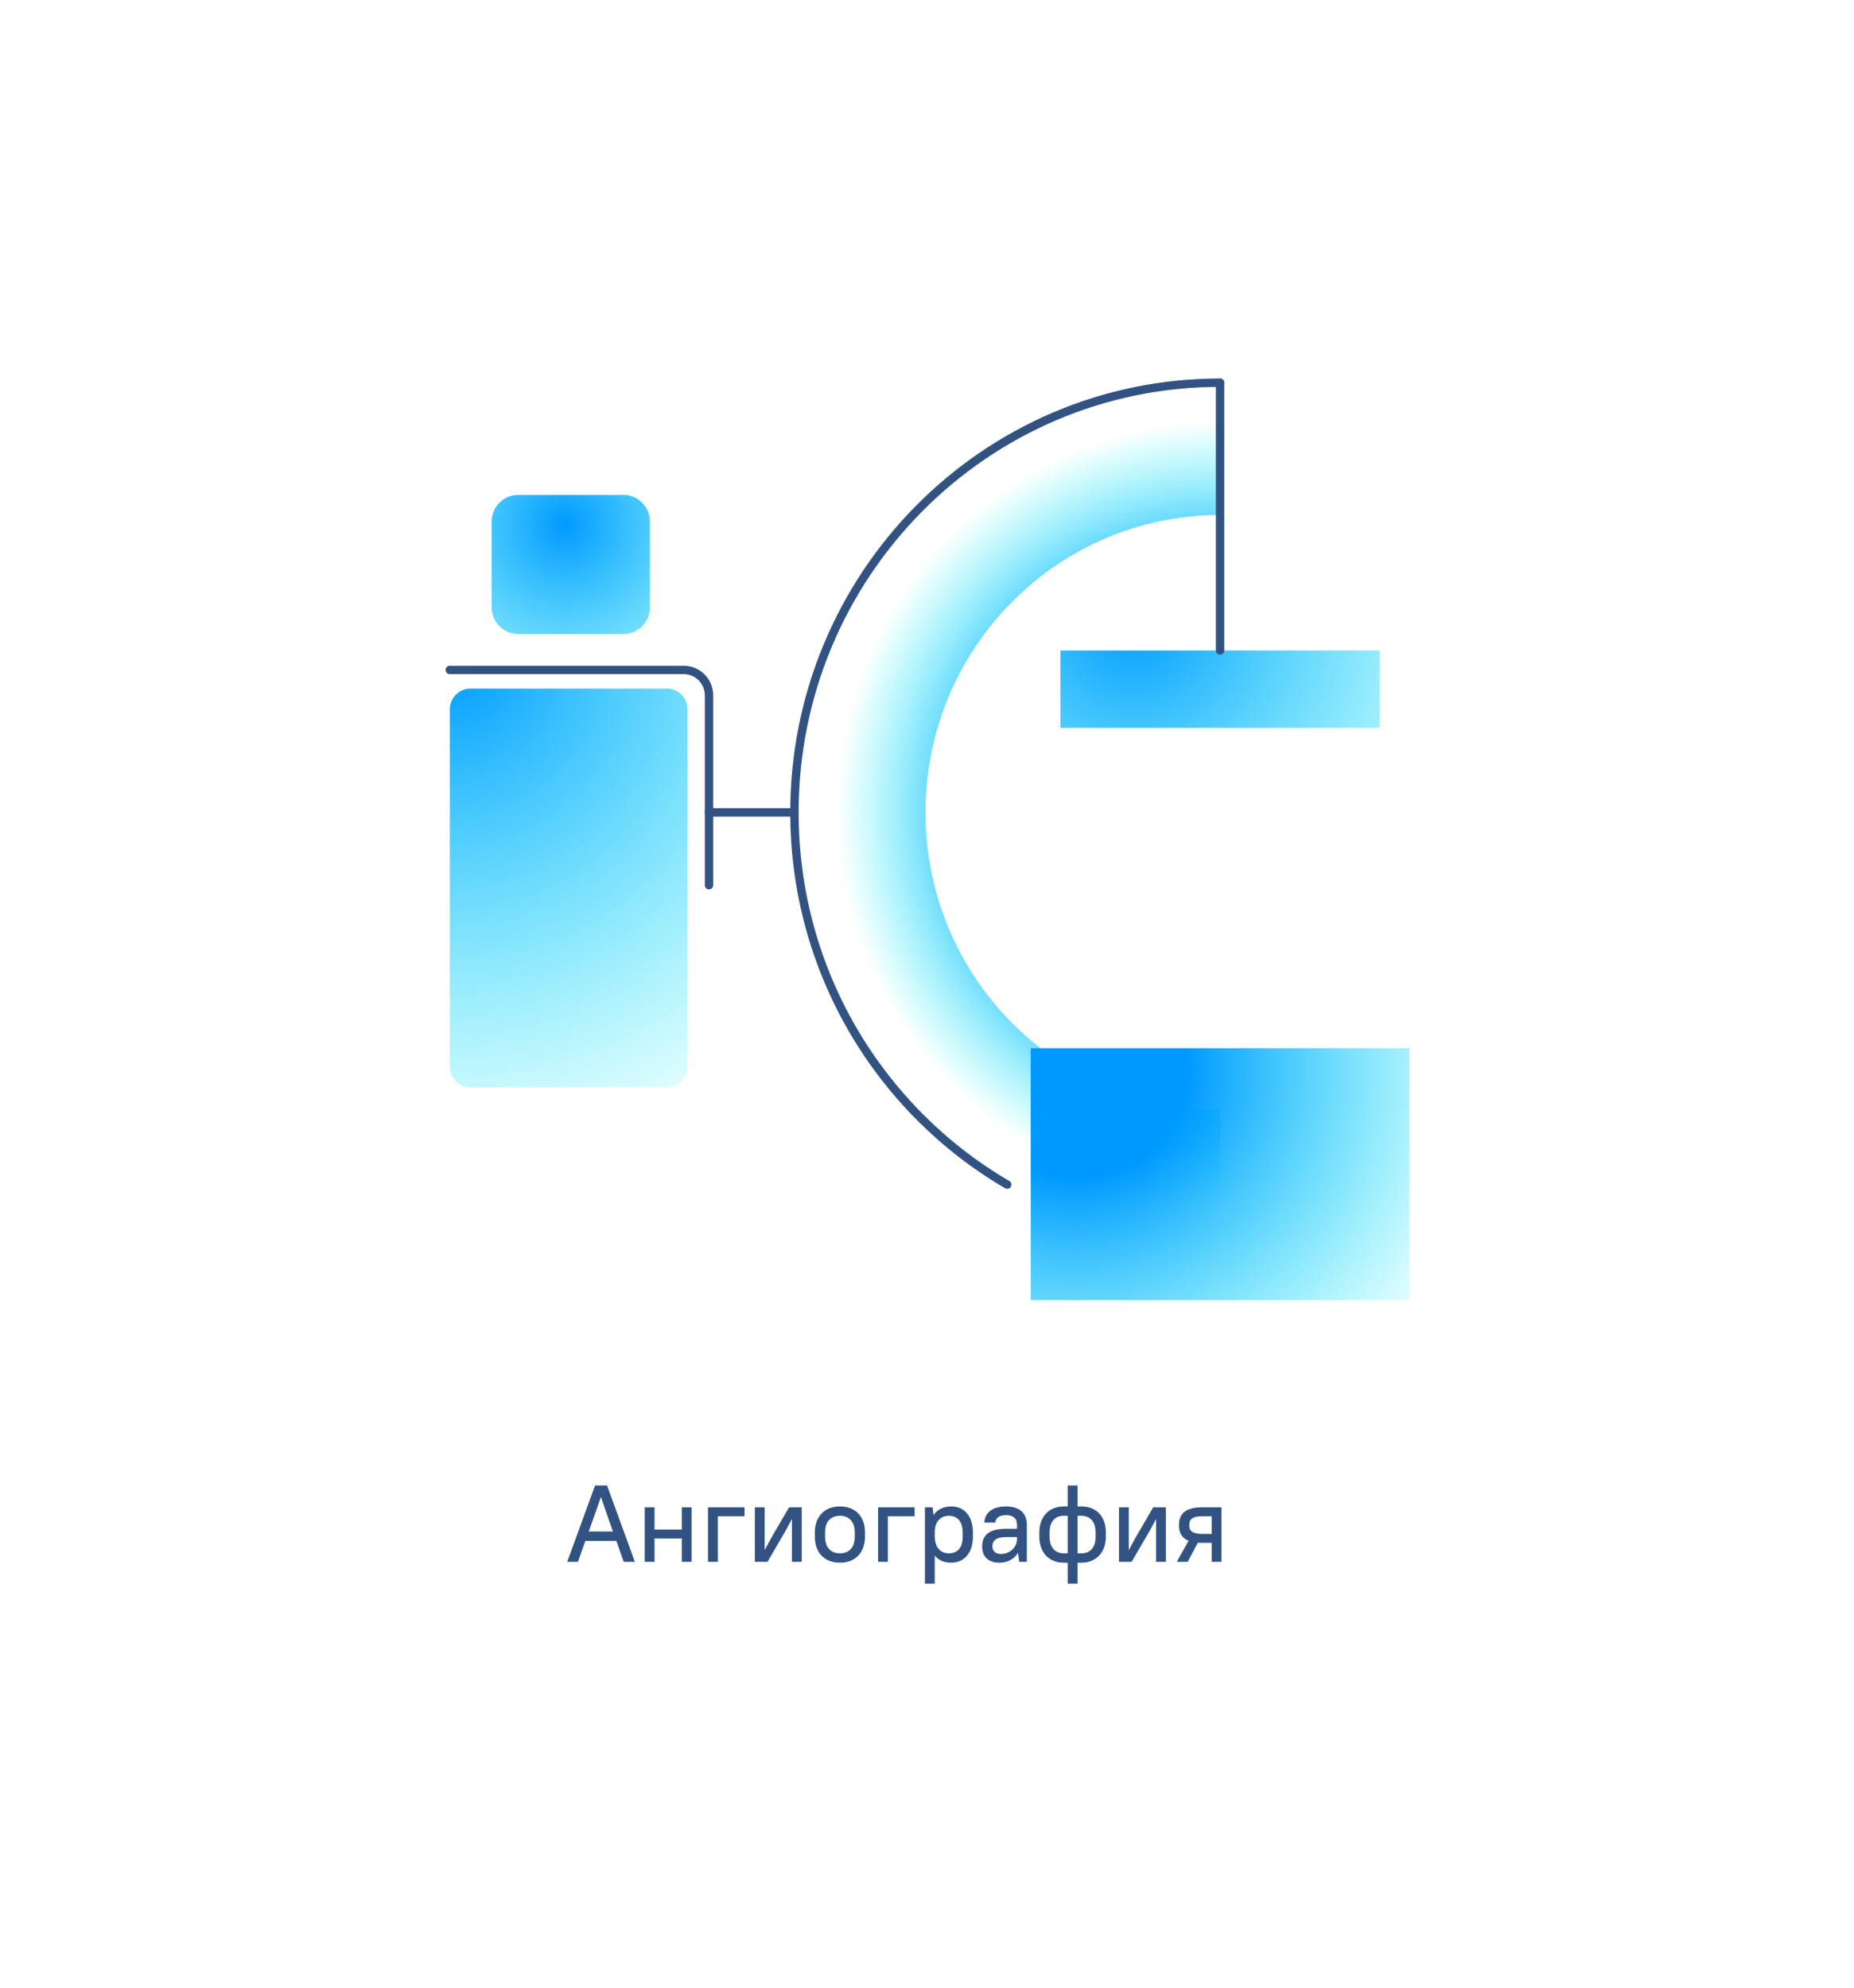 <?xml version="1.0" encoding="UTF-8"?> <svg xmlns="http://www.w3.org/2000/svg" width="221" height="237" viewBox="0 0 221 237" fill="none"> <g filter="url(#filter0_d_579_1503)"> <rect x="24" y="24" width="172.426" height="188.017" rx="10" fill="white"></rect> </g> <path d="M74.351 186.193H75.677L72.362 177.093H70.932L67.617 186.193H68.891L69.775 183.697H73.467L74.351 186.193ZM70.958 180.395L71.634 178.458L72.297 180.395L73.064 182.579H70.178L70.958 180.395ZM81.272 186.193H82.442V179.693H81.272V182.345H78.022V179.693H76.852V186.193H78.022V183.411H81.272V186.193ZM84.394 186.193H85.564V180.759H88.749V179.693H84.394V186.193ZM94.399 186.193H95.569V179.693H94.061L91.864 183.463L91.149 184.802V179.693H89.979V186.193H91.487L93.684 182.423L94.399 181.084V186.193ZM100.12 186.297C101.927 186.297 103.11 185.114 103.11 183.19V182.696C103.11 180.759 101.94 179.589 100.12 179.589C98.313 179.589 97.13 180.772 97.13 182.696V183.19C97.13 185.127 98.3 186.297 100.12 186.297ZM100.12 185.179C99.041 185.179 98.352 184.49 98.352 183.19V182.696C98.352 181.383 99.028 180.707 100.12 180.707C101.199 180.707 101.888 181.396 101.888 182.696V183.19C101.888 184.503 101.212 185.179 100.12 185.179ZM104.668 186.193H105.838V180.759H109.023V179.693H104.668V186.193ZM113.4 186.297C114.869 186.297 115.974 185.192 115.974 183.19V182.696C115.974 180.681 114.882 179.589 113.413 179.589C112.477 179.589 111.736 179.94 111.281 180.629L111.164 179.693H110.254V188.793H111.424V185.452C111.879 186.011 112.555 186.297 113.4 186.297ZM113.088 185.179C112.126 185.179 111.424 184.464 111.424 183.19V182.605C111.45 181.37 112.152 180.707 113.088 180.707C114.115 180.707 114.752 181.357 114.752 182.696V183.19C114.752 184.555 114.128 185.179 113.088 185.179ZM119.153 186.297C120.102 186.297 120.882 185.868 121.35 185.127L121.493 186.193H122.403V181.773C122.403 180.434 121.558 179.589 119.933 179.589C118.217 179.589 117.398 180.408 117.333 181.513H118.633C118.698 180.993 119.062 180.629 119.933 180.629C120.817 180.629 121.233 181.045 121.233 181.773V182.254H119.933C117.866 182.254 117.073 183.047 117.073 184.373C117.073 185.569 117.801 186.297 119.153 186.297ZM119.283 185.257C118.659 185.257 118.295 184.893 118.295 184.347C118.295 183.684 118.737 183.242 119.933 183.242H121.233V183.476C121.233 184.438 120.414 185.257 119.283 185.257ZM126.817 186.297H127.272V188.793H128.442V186.297H128.897C130.626 186.297 131.822 185.114 131.822 183.19V182.696C131.822 180.759 130.652 179.589 128.897 179.589H128.442V177.093H127.272V179.589H126.817C125.075 179.589 123.892 180.772 123.892 182.696V183.19C123.892 185.127 125.062 186.297 126.817 186.297ZM125.114 183.19V182.696C125.114 181.37 125.777 180.707 126.817 180.707H127.272V185.179H126.817C125.79 185.179 125.114 184.503 125.114 183.19ZM128.897 180.707C129.924 180.707 130.6 181.383 130.6 182.696V183.19C130.6 184.516 129.937 185.179 128.897 185.179H128.442V180.707H128.897ZM137.805 186.193H138.975V179.693H137.467L135.27 183.463L134.555 184.802V179.693H133.385V186.193H134.893L137.09 182.423L137.805 181.084V186.193ZM140.536 181.825C140.536 182.709 140.861 183.346 141.68 183.684L140.276 186.193H141.576L142.785 183.918C142.954 183.931 143.136 183.931 143.331 183.931H144.436V186.193H145.606V179.693H143.331C141.303 179.693 140.536 180.46 140.536 181.825ZM141.758 181.825C141.758 181.123 142.122 180.759 143.331 180.759H144.436V182.865H143.331C142.122 182.865 141.758 182.501 141.758 181.825Z" fill="#325382"></path> <g clip-path="url(#clip0_579_1503)"> <path d="M164.465 77.549H126.399V86.772H164.465V77.549Z" fill="url(#paint0_radial_579_1503)"></path> <path d="M145.432 61.398V47.857C118.638 47.857 96.911 69.797 96.911 96.855C96.911 123.911 118.638 145.852 145.432 145.852V132.311C126.041 132.311 110.321 116.436 110.321 96.855C110.321 77.273 126.041 61.398 145.432 61.398V61.398Z" fill="url(#paint1_radial_579_1503)"></path> <path d="M168 124.961H122.865V154.988H168V124.961Z" fill="url(#paint2_radial_579_1503)"></path> <path d="M79.498 82.092H56.078C54.719 82.092 53.618 83.204 53.618 84.575V127.158C53.618 128.529 54.719 129.641 56.078 129.641H79.498C80.856 129.641 81.957 128.529 81.957 127.158V84.575C81.957 83.204 80.856 82.092 79.498 82.092Z" fill="url(#paint3_radial_579_1503)"></path> <path d="M74.332 59.002H61.751C60.017 59.002 58.611 60.421 58.611 62.172V72.418C58.611 74.169 60.017 75.588 61.751 75.588H74.332C76.066 75.588 77.471 74.169 77.471 72.418V62.172C77.471 60.421 76.066 59.002 74.332 59.002Z" fill="url(#paint4_radial_579_1503)"></path> <path d="M94.44 96.856H84.516" stroke="#325382" stroke-linecap="round" stroke-linejoin="round"></path> <path d="M84.516 105.528V82.902C84.516 81.23 83.168 79.869 81.512 79.869H53.618" stroke="#325382" stroke-linecap="round" stroke-linejoin="round"></path> <path d="M145.433 45.623V77.547" stroke="#325382" stroke-linecap="round" stroke-linejoin="round"></path> <path d="M145.433 45.623C117.415 45.623 94.699 68.562 94.699 96.854" stroke="#325382" stroke-linecap="round" stroke-linejoin="round"></path> <path d="M94.699 96.856C94.699 115.813 104.895 132.374 120.06 141.222" stroke="#325382" stroke-linecap="round" stroke-linejoin="round"></path> </g> <defs> <filter id="filter0_d_579_1503" x="0" y="0" width="220.427" height="236.018" filterUnits="userSpaceOnUse" color-interpolation-filters="sRGB"> <feFlood flood-opacity="0" result="BackgroundImageFix"></feFlood> <feColorMatrix in="SourceAlpha" type="matrix" values="0 0 0 0 0 0 0 0 0 0 0 0 0 0 0 0 0 0 127 0" result="hardAlpha"></feColorMatrix> <feOffset></feOffset> <feGaussianBlur stdDeviation="12"></feGaussianBlur> <feComposite in2="hardAlpha" operator="out"></feComposite> <feColorMatrix type="matrix" values="0 0 0 0 0.38 0 0 0 0 0.467 0 0 0 0 0.506 0 0 0 0.1 0"></feColorMatrix> <feBlend mode="normal" in2="BackgroundImageFix" result="effect1_dropShadow_579_1503"></feBlend> <feBlend mode="normal" in="SourceGraphic" in2="effect1_dropShadow_579_1503" result="shape"></feBlend> </filter> <radialGradient id="paint0_radial_579_1503" cx="0" cy="0" r="1" gradientUnits="userSpaceOnUse" gradientTransform="translate(135.1 73.58) scale(50.659 51.156)"> <stop stop-color="#0099FF"></stop> <stop offset="1" stop-color="#00F5F5" stop-opacity="0"></stop> </radialGradient> <radialGradient id="paint1_radial_579_1503" cx="0" cy="0" r="1" gradientUnits="userSpaceOnUse" gradientTransform="translate(145.63 96.48) scale(45.889 46.339)"> <stop offset="0.58" stop-color="#0099FF"></stop> <stop offset="1" stop-color="#00F5F5" stop-opacity="0"></stop> </radialGradient> <radialGradient id="paint2_radial_579_1503" cx="0" cy="0" r="1" gradientUnits="userSpaceOnUse" gradientTransform="translate(128.242 127.737) scale(53.578 50.921)"> <stop offset="0.25" stop-color="#0099FF"></stop> <stop offset="1" stop-color="#00F5F5" stop-opacity="0"></stop> </radialGradient> <radialGradient id="paint3_radial_579_1503" cx="0" cy="0" r="1" gradientUnits="userSpaceOnUse" gradientTransform="translate(53.754 78.822) scale(65.181 65.82)"> <stop stop-color="#0099FF"></stop> <stop offset="1" stop-color="#00F5F5" stop-opacity="0"></stop> </radialGradient> <radialGradient id="paint4_radial_579_1503" cx="0" cy="0" r="1" gradientUnits="userSpaceOnUse" gradientTransform="translate(67.324 62.534) scale(34.049 34.383)"> <stop stop-color="#0099FF"></stop> <stop offset="1" stop-color="#00F5F5" stop-opacity="0"></stop> </radialGradient> <clipPath id="clip0_579_1503"> <rect width="115" height="110" fill="white" transform="translate(53 45)"></rect> </clipPath> </defs> </svg> 